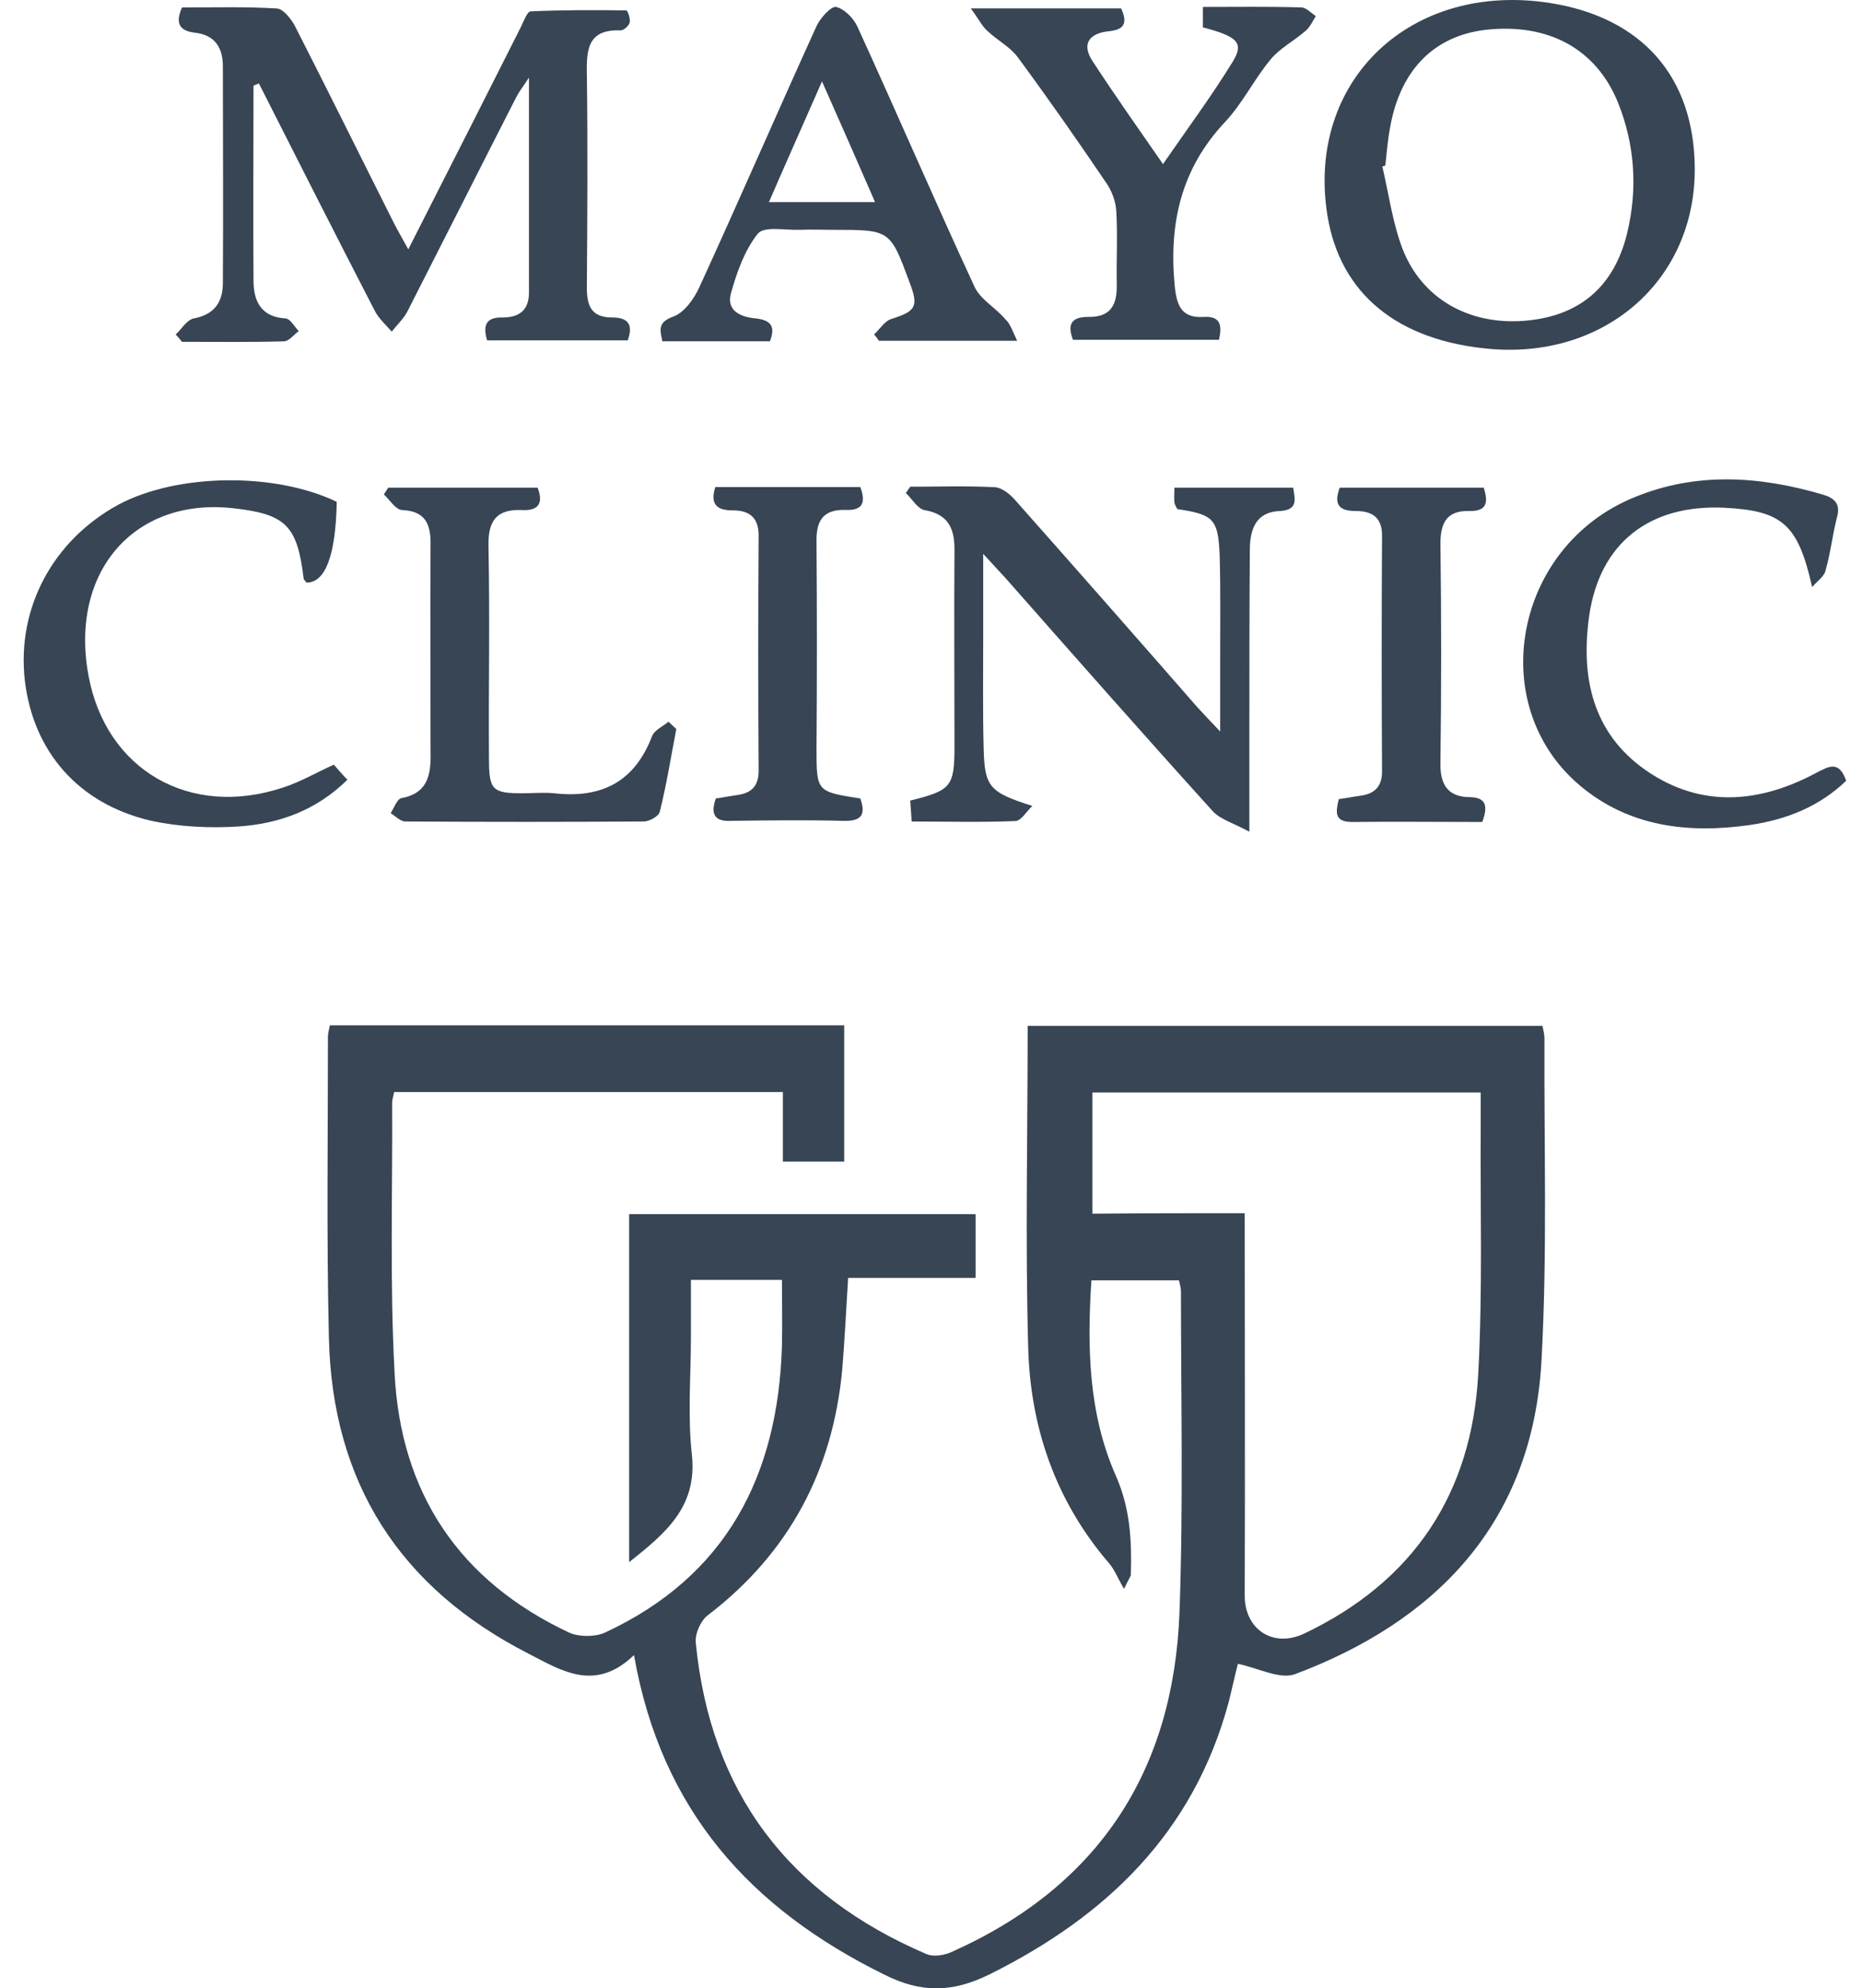<svg width="59" height="63" viewBox="0 0 59 63" fill="none" xmlns="http://www.w3.org/2000/svg">
<path d="M20.089 52.44C18.856 53.627 17.792 52.933 16.743 52.393C12.673 50.312 10.53 46.981 10.422 42.402C10.345 39.21 10.391 36.034 10.391 32.842C10.391 32.75 10.422 32.642 10.452 32.487C15.864 32.487 21.276 32.487 26.75 32.487C26.75 33.906 26.75 35.325 26.75 36.805C26.134 36.805 25.517 36.805 24.807 36.805C24.807 36.08 24.807 35.371 24.807 34.6C20.675 34.6 16.605 34.6 12.488 34.6C12.472 34.708 12.426 34.831 12.426 34.939C12.441 37.792 12.349 40.644 12.503 43.497C12.688 47.305 14.554 50.096 18.038 51.73C18.347 51.869 18.856 51.869 19.164 51.73C23.019 49.942 24.653 46.75 24.777 42.649C24.792 41.97 24.777 41.276 24.777 40.552C23.79 40.552 22.895 40.552 21.893 40.552C21.893 41.168 21.893 41.754 21.893 42.325C21.893 43.589 21.785 44.853 21.924 46.102C22.094 47.737 21.107 48.569 19.935 49.495C19.935 45.763 19.935 42.14 19.935 38.47C23.574 38.47 27.213 38.47 30.913 38.47C30.913 39.118 30.913 39.765 30.913 40.49C29.587 40.49 28.261 40.49 26.874 40.49C26.812 41.492 26.766 42.433 26.689 43.373C26.396 46.581 25.008 49.202 22.433 51.175C22.202 51.345 22.017 51.761 22.047 52.054C22.51 56.788 24.992 60.041 29.341 61.907C29.572 62.015 29.942 61.953 30.189 61.83C34.83 59.748 37.189 56.094 37.374 51.083C37.497 47.691 37.42 44.298 37.42 40.906C37.42 40.814 37.389 40.706 37.358 40.567C36.449 40.567 35.57 40.567 34.583 40.567C34.444 42.695 34.49 44.792 35.354 46.75C35.817 47.799 35.863 48.816 35.832 49.895C35.832 49.942 35.786 49.988 35.616 50.343C35.416 50.004 35.323 49.741 35.138 49.526C33.442 47.552 32.64 45.208 32.579 42.664C32.486 39.303 32.563 35.941 32.563 32.503C37.991 32.503 43.418 32.503 48.876 32.503C48.907 32.657 48.938 32.781 48.938 32.904C48.923 36.296 49.031 39.688 48.846 43.08C48.568 48.338 45.392 51.407 41.044 53.041C40.566 53.226 39.887 52.856 39.224 52.717C39.132 53.072 39.039 53.504 38.931 53.935C37.821 58.052 35.076 60.704 31.36 62.554C30.173 63.14 29.186 63.156 27.999 62.554C23.79 60.473 20.953 57.374 20.089 52.44ZM39.44 38.439C39.44 42.556 39.455 46.565 39.44 50.559C39.44 51.623 40.334 52.224 41.321 51.761C44.79 50.111 46.641 47.321 46.841 43.512C46.98 40.922 46.903 38.331 46.918 35.741C46.918 35.371 46.918 34.985 46.918 34.615C42.755 34.615 38.684 34.615 34.614 34.615C34.614 35.911 34.614 37.16 34.614 38.455C36.248 38.439 37.806 38.439 39.44 38.439Z" fill="#374554"/>
<path d="M5.566 10.599C5.751 10.429 5.921 10.136 6.137 10.09C6.8 9.967 7.062 9.566 7.062 8.965C7.077 6.683 7.062 4.385 7.062 2.103C7.062 1.517 6.815 1.116 6.199 1.039C5.782 0.993 5.505 0.823 5.767 0.237C6.738 0.237 7.756 0.207 8.774 0.268C8.974 0.284 9.205 0.577 9.329 0.793C10.393 2.874 11.426 4.971 12.474 7.053C12.598 7.299 12.736 7.531 12.937 7.901C13.661 6.482 14.309 5.187 14.972 3.892C15.481 2.889 15.99 1.872 16.498 0.87C16.591 0.685 16.699 0.376 16.807 0.361C17.825 0.315 18.842 0.315 19.844 0.33C19.891 0.33 19.983 0.608 19.952 0.715C19.922 0.823 19.752 0.978 19.644 0.962C18.642 0.931 18.58 1.548 18.595 2.334C18.626 4.601 18.611 6.852 18.595 9.119C18.595 9.705 18.75 10.059 19.397 10.059C19.844 10.059 20.091 10.229 19.891 10.784C18.426 10.784 16.961 10.784 15.434 10.784C15.311 10.352 15.357 10.044 15.928 10.059C16.452 10.059 16.761 9.828 16.761 9.273C16.761 7.068 16.761 4.863 16.761 2.458C16.56 2.766 16.437 2.92 16.36 3.075C15.203 5.341 14.062 7.608 12.906 9.874C12.783 10.106 12.582 10.291 12.412 10.507C12.227 10.291 11.996 10.09 11.873 9.843C10.639 7.454 9.421 5.048 8.203 2.643C8.111 2.689 8.033 2.704 8.033 2.72C8.033 4.771 8.018 6.821 8.033 8.887C8.033 9.535 8.265 10.044 9.051 10.09C9.205 10.106 9.329 10.352 9.467 10.491C9.313 10.599 9.159 10.815 8.989 10.815C7.91 10.846 6.846 10.83 5.767 10.83C5.705 10.753 5.644 10.676 5.566 10.599Z" fill="#374554"/>
<path d="M32.711 25.536C32.526 25.706 32.356 26.014 32.171 26.014C31.092 26.06 30.028 26.029 28.887 26.029C28.872 25.767 28.856 25.567 28.841 25.366C30.136 25.043 30.244 24.935 30.244 23.64C30.244 21.558 30.229 19.476 30.244 17.395C30.244 16.701 30.013 16.285 29.288 16.161C29.072 16.115 28.903 15.807 28.702 15.622C28.748 15.56 28.795 15.483 28.841 15.421C29.735 15.421 30.63 15.39 31.524 15.437C31.755 15.452 32.017 15.668 32.187 15.868C34.114 18.042 36.026 20.216 37.938 22.406C38.123 22.606 38.308 22.807 38.663 23.177C38.663 22.283 38.663 21.604 38.663 20.91C38.663 19.8 38.678 18.705 38.647 17.595C38.601 16.439 38.447 16.3 37.306 16.131C37.275 16.069 37.229 16.007 37.213 15.93C37.198 15.791 37.213 15.637 37.213 15.452C38.493 15.452 39.711 15.452 40.976 15.452C41.037 15.838 41.13 16.161 40.544 16.192C39.819 16.223 39.619 16.732 39.603 17.364C39.588 19.399 39.588 21.419 39.588 23.454C39.588 24.318 39.588 25.197 39.588 26.353C39.079 26.076 38.678 25.968 38.431 25.706C36.227 23.269 34.053 20.802 31.878 18.335C31.693 18.135 31.508 17.934 31.154 17.549C31.154 18.582 31.154 19.384 31.154 20.186C31.154 21.373 31.138 22.545 31.169 23.732C31.2 24.935 31.354 25.104 32.711 25.536Z" fill="#374554"/>
<path d="M53.701 5.338C53.717 8.854 50.895 11.352 47.256 11.059C44.296 10.812 42.461 9.316 42.06 6.818C41.382 2.563 44.697 -0.598 49.122 0.096C52.036 0.558 53.686 2.439 53.701 5.338ZM43.895 5.246C43.864 5.261 43.833 5.261 43.802 5.277C44.003 6.14 44.126 7.05 44.434 7.867C45.051 9.47 46.547 10.303 48.305 10.164C50.032 10.026 51.142 9.1 51.558 7.389C51.897 5.986 51.805 4.583 51.265 3.241C50.571 1.545 49.06 0.728 47.087 0.944C45.452 1.129 44.373 2.208 44.049 4.028C43.972 4.429 43.941 4.845 43.895 5.246Z" fill="#374554"/>
<path d="M32.229 10.797C30.641 10.797 29.238 10.797 27.85 10.797C27.804 10.736 27.758 10.659 27.696 10.597C27.881 10.427 28.035 10.165 28.251 10.104C29.022 9.857 29.114 9.718 28.821 8.947C28.205 7.282 28.205 7.282 26.416 7.282C26.061 7.282 25.691 7.267 25.337 7.282C24.874 7.297 24.211 7.159 24.011 7.405C23.594 7.93 23.348 8.623 23.163 9.286C23.008 9.841 23.456 10.042 23.934 10.088C24.381 10.134 24.597 10.304 24.396 10.813C23.286 10.813 22.16 10.813 20.988 10.813C20.912 10.443 20.834 10.211 21.343 10.027C21.682 9.903 21.991 9.471 22.16 9.101C23.425 6.341 24.627 3.566 25.876 0.821C26 0.559 26.339 0.189 26.493 0.22C26.755 0.282 27.048 0.575 27.172 0.852C28.421 3.581 29.608 6.341 30.872 9.071C31.057 9.487 31.55 9.749 31.859 10.119C32.013 10.258 32.09 10.505 32.229 10.797ZM26.046 2.579C25.445 3.951 24.905 5.154 24.365 6.403C25.537 6.403 26.586 6.403 27.727 6.403C27.172 5.123 26.647 3.936 26.046 2.579Z" fill="#374554"/>
<path d="M30.761 0.266C32.565 0.266 34.045 0.266 35.525 0.266C35.741 0.744 35.618 0.944 35.124 0.991C34.554 1.052 34.245 1.361 34.615 1.931C35.309 2.995 36.049 4.044 36.851 5.2C37.638 4.059 38.393 3.041 39.056 1.962C39.426 1.361 39.226 1.16 38.116 0.867C38.116 0.682 38.116 0.482 38.116 0.22C39.179 0.22 40.197 0.204 41.23 0.235C41.384 0.235 41.539 0.405 41.693 0.513C41.585 0.682 41.508 0.867 41.353 0.991C40.999 1.299 40.552 1.53 40.259 1.885C39.735 2.517 39.364 3.288 38.809 3.874C37.422 5.354 37.036 7.081 37.221 9.039C37.283 9.687 37.437 10.088 38.146 10.041C38.671 10.011 38.732 10.304 38.624 10.766C37.098 10.766 35.556 10.766 33.999 10.766C33.814 10.288 33.937 10.041 34.477 10.041C35.186 10.057 35.402 9.671 35.386 9.008C35.371 8.238 35.417 7.467 35.371 6.696C35.356 6.387 35.232 6.048 35.047 5.786C34.138 4.444 33.212 3.118 32.256 1.823C32.01 1.484 31.609 1.284 31.3 0.991C31.131 0.852 31.023 0.621 30.761 0.266Z" fill="#374554"/>
<path d="M11.009 24.705C10.023 25.676 8.851 26.093 7.586 26.185C6.646 26.247 5.675 26.2 4.765 26C2.467 25.46 1.049 23.795 0.787 21.559C0.525 19.262 1.681 17.119 3.747 15.993C5.613 14.991 8.727 14.96 10.67 15.901C10.639 17.581 10.316 18.46 9.714 18.46C9.683 18.414 9.637 18.383 9.622 18.337C9.421 16.656 9.067 16.286 7.371 16.101C4.241 15.762 2.19 18.136 2.807 21.421C3.362 24.396 6.014 25.938 8.974 24.951C9.498 24.782 10.007 24.489 10.578 24.227C10.686 24.35 10.825 24.52 11.009 24.705Z" fill="#374554"/>
<path d="M57.42 18.601C56.973 16.612 56.479 16.18 54.629 16.087C52.27 15.979 50.697 17.198 50.358 19.495C50.08 21.438 50.45 23.226 52.162 24.414C53.904 25.616 55.755 25.447 57.543 24.491C57.959 24.275 58.268 24.09 58.499 24.737C57.651 25.555 56.603 25.971 55.446 26.14C53.503 26.418 51.622 26.202 50.065 24.892C47.027 22.332 47.983 17.29 51.807 15.748C53.766 14.946 55.77 15.085 57.759 15.671C58.129 15.779 58.33 15.964 58.206 16.396C58.067 16.935 58.006 17.506 57.852 18.046C57.821 18.261 57.574 18.416 57.42 18.601Z" fill="#374554"/>
<path d="M21.43 23.099C21.26 23.977 21.122 24.856 20.906 25.72C20.875 25.858 20.582 26.028 20.397 26.028C17.884 26.044 15.37 26.044 12.841 26.028C12.687 26.028 12.533 25.858 12.379 25.766C12.487 25.596 12.579 25.319 12.718 25.288C13.566 25.134 13.659 24.532 13.643 23.839C13.643 21.634 13.628 19.429 13.643 17.208C13.643 16.561 13.443 16.191 12.734 16.16C12.533 16.145 12.348 15.836 12.163 15.666C12.209 15.589 12.256 15.528 12.302 15.451C13.875 15.451 15.463 15.451 17.035 15.451C17.236 15.975 17.035 16.191 16.527 16.16C15.74 16.129 15.463 16.499 15.478 17.285C15.524 19.552 15.478 21.803 15.494 24.07C15.494 25.041 15.617 25.134 16.558 25.134C16.897 25.134 17.236 25.103 17.56 25.134C19.055 25.303 20.104 24.779 20.659 23.33C20.736 23.129 20.998 23.021 21.183 22.867C21.291 22.975 21.368 23.037 21.43 23.099Z" fill="#374554"/>
<path d="M22.681 25.299C22.912 25.268 23.128 25.222 23.359 25.191C23.806 25.129 24.038 24.914 24.038 24.42C24.022 21.938 24.022 19.44 24.038 16.957C24.038 16.372 23.714 16.171 23.221 16.171C22.712 16.171 22.496 15.986 22.665 15.431C24.177 15.431 25.703 15.431 27.26 15.431C27.43 15.893 27.368 16.186 26.782 16.156C26.073 16.14 25.857 16.51 25.872 17.173C25.888 19.347 25.888 21.537 25.872 23.711C25.872 25.083 25.872 25.083 27.26 25.299C27.445 25.823 27.291 26.024 26.721 26.008C25.549 25.977 24.361 25.993 23.174 26.008C22.635 26.039 22.511 25.792 22.681 25.299Z" fill="#374554"/>
<path d="M46.968 26.044C45.565 26.044 44.208 26.028 42.852 26.044C42.266 26.044 42.327 25.735 42.42 25.319C42.666 25.288 42.882 25.242 43.114 25.211C43.561 25.149 43.792 24.918 43.792 24.44C43.777 21.942 43.777 19.46 43.792 16.962C43.792 16.376 43.453 16.191 42.959 16.191C42.435 16.191 42.25 15.99 42.451 15.451C43.946 15.451 45.457 15.451 47.015 15.451C47.153 15.898 47.138 16.206 46.552 16.191C45.858 16.175 45.642 16.545 45.642 17.224C45.673 19.537 45.673 21.849 45.642 24.162C45.627 24.856 45.874 25.257 46.583 25.257C47.092 25.273 47.153 25.535 46.968 26.044Z" fill="#374554"/>
</svg>
